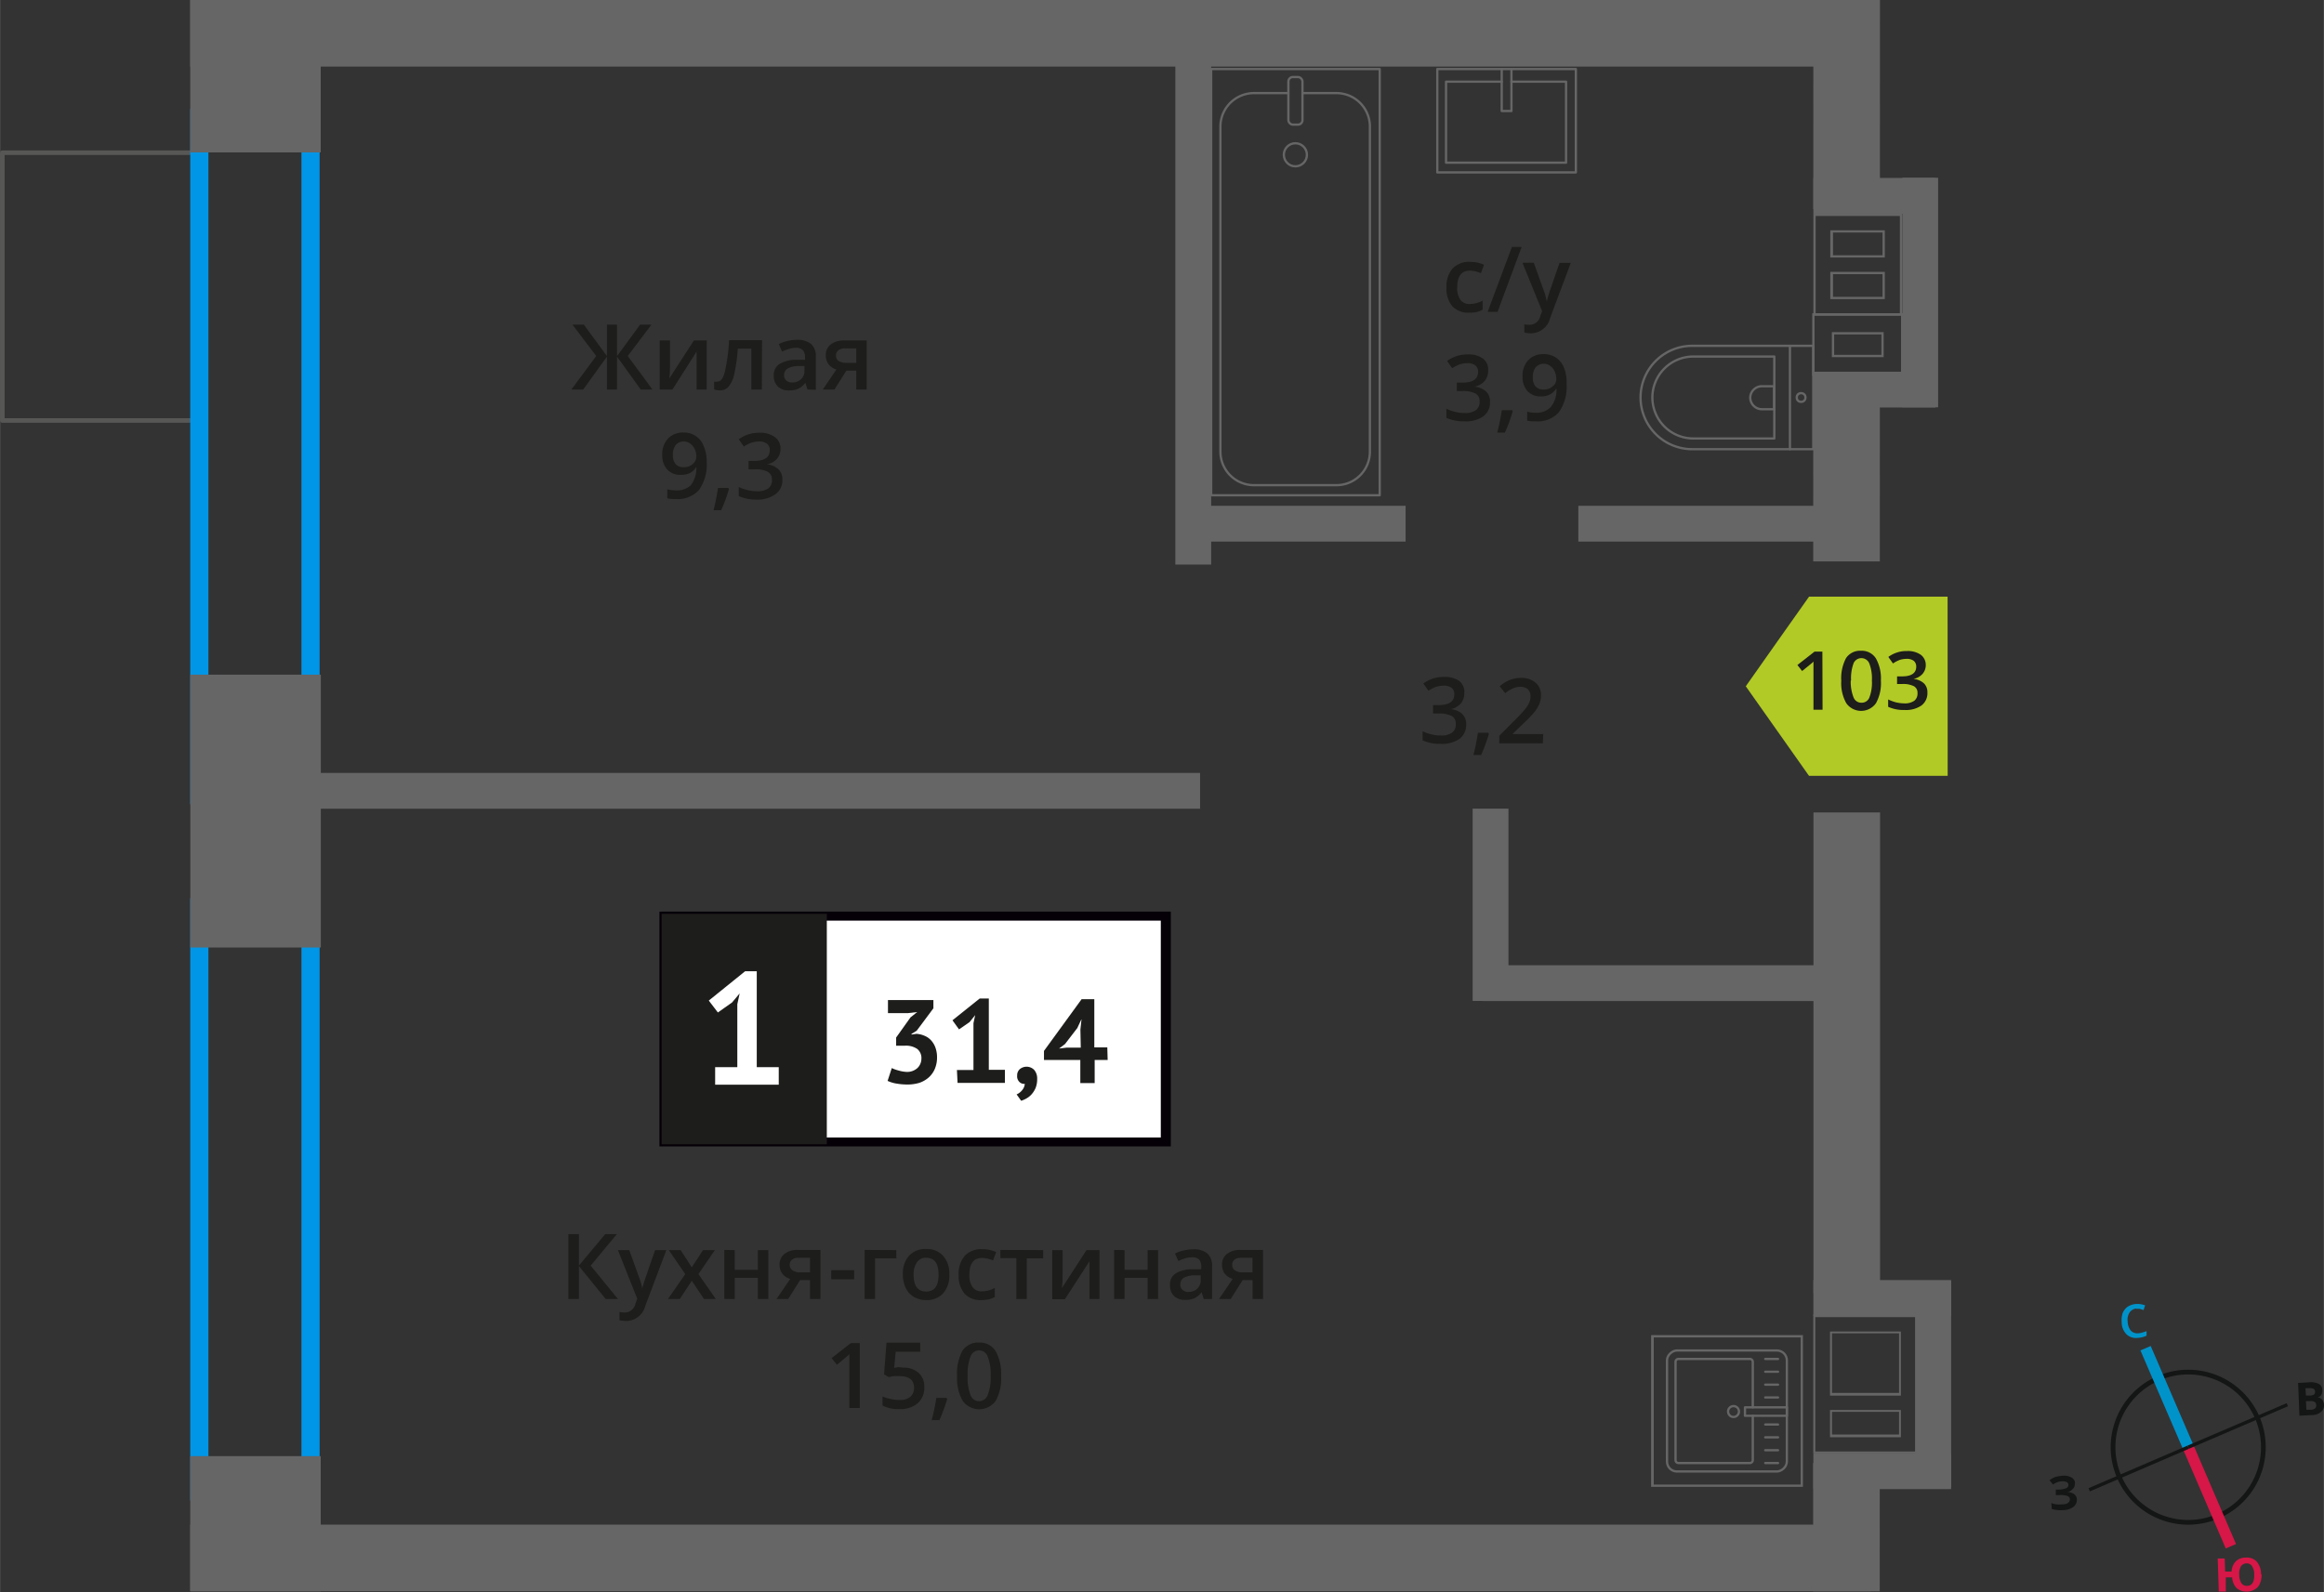 <svg xmlns="http://www.w3.org/2000/svg" width="90.23mm" height="61.83mm" viewBox="0 0 255.76 175.27"><rect x="0" y="0" width="255.76" height="175.27" fill="#333333" stroke="none"/><defs><style>.cls-1,.cls-11,.cls-12,.cls-13,.cls-4,.cls-5{fill:none;}.cls-1{stroke:#575756;}.cls-1,.cls-5{stroke-linecap:round;stroke-linejoin:round;}.cls-1,.cls-9{stroke-width:0.5px;}.cls-2{fill:#0096e7;}.cls-3{fill:#666;}.cls-4,.cls-5{stroke:#666;stroke-width:0.25px;}.cls-11,.cls-12,.cls-13,.cls-4{stroke-miterlimit:10;}.cls-6,.cls-9{fill:#1d1d1b;}.cls-7{fill:#fff;}.cls-8{fill:#050007;}.cls-9{stroke:#1d1d1b;stroke-miterlimit:22.93;}.cls-10{fill:#b2ca25;fill-rule:evenodd;}.cls-11{stroke:#141515;stroke-width:0.52px;}.cls-12{stroke:#0093ca;}.cls-12,.cls-13{stroke-width:1.23px;}.cls-13{stroke:#d61747;}.cls-14{fill:#141515;}.cls-15{fill:#0093ca;}.cls-16{fill:#d61747;}</style></defs><g id="text"><rect class="cls-1" x="-3.94" y="21" width="29.48" height="21.1" transform="translate(42.35 20.75) rotate(90)"/><path class="cls-2" d="M33.17,14V86.53H22.93V14H33.17m2-2H20.93V88.53H35.17V12Z"/><path class="cls-2" d="M33.17,100.89v62.29H22.93V100.89H33.17m2-2H20.93v66.29H35.17V98.89Z"/><rect class="cls-3" x="199.56" y="159.99" width="15.16" height="3.94" transform="translate(414.29 323.92) rotate(180)"/><rect class="cls-3" x="199.56" y="140.93" width="15.16" height="3.94" transform="translate(414.29 285.79) rotate(180)"/><rect class="cls-3" x="201.38" y="150.4" width="22.75" height="3.94" transform="translate(365.13 -60.39) rotate(90)"/><path class="cls-3" d="M210.78,145v14.79h-11V145h11m-9.38,8.64h7.8v-7.06h-7.8v7.06m0,4.58h7.8v-3h-7.8v3M211,144.7H199.56V160H211V144.7Zm-9.38,8.64v-6.56H209v6.56Zm0,4.58v-2.5H209v2.5Z"/><rect class="cls-3" x="199.57" y="19.59" width="13.43" height="3.94"/><rect class="cls-3" x="199.57" y="40.92" width="13.43" height="3.94"/><rect class="cls-3" x="198.69" y="30.25" width="25.27" height="3.94" transform="translate(243.55 -179.12) rotate(90)"/><path class="cls-3" d="M199.82,23.78h9.27V34.51h-9.27V23.78m7.61,4.57v-3h-6v3h6m0,4.58v-3h-6v3h6m-7.86-9.4V34.75h9.77V23.53Zm7.61,4.57h-5.45V25.6h5.45v2.5Zm0,4.58h-5.45v-2.5h5.45v2.5Z"/><path class="cls-4" d="M209.34,34.61h-9.77v6.65h9.77Zm-7.61,2.08h5.45v2.5h-5.45Z"/><rect class="cls-3" x="19.72" y="1.21" width="16.78" height="14.36" transform="matrix(0, 1, -1, 0, 36.5, -19.72)"/><rect class="cls-3" x="13.09" y="82.1" width="30.04" height="14.36" transform="translate(117.4 61.18) rotate(90)"/><rect class="cls-3" x="20.67" y="160.56" width="14.88" height="14.36" transform="translate(195.85 139.63) rotate(90)"/><rect class="cls-3" x="20.93" width="184.97" height="7.33"/><rect class="cls-3" x="20.93" y="167.84" width="184.97" height="7.33"/><rect class="cls-3" x="191.72" y="7.84" width="23.02" height="7.33" transform="translate(214.77 -191.72) rotate(90.01)"/><rect class="cls-3" x="193.77" y="48.68" width="18.92" height="7.33" transform="translate(255.6 -150.88) rotate(90.01)"/><rect class="cls-3" x="176.77" y="112.23" width="52.91" height="7.33" transform="translate(319.14 -87.33) rotate(90)"/><rect class="cls-3" x="196.15" y="164.45" width="14.12" height="7.33" transform="translate(371.36 -35.06) rotate(90.01)"/><rect class="cls-3" x="31.83" y="85.09" width="100.24" height="3.94"/><rect class="cls-3" x="173.7" y="55.68" width="27.95" height="3.94"/><rect class="cls-3" x="131.32" y="55.68" width="23.37" height="3.94"/><rect class="cls-3" x="163.18" y="106.26" width="37.17" height="3.94"/><rect class="cls-3" x="153.45" y="97.64" width="21.17" height="3.94" transform="translate(263.65 -64.43) rotate(90)"/><rect class="cls-3" x="102.79" y="31.65" width="57.06" height="3.94" transform="translate(164.94 -97.7) rotate(90)"/><rect class="cls-5" x="133.29" y="7.6" width="18.55" height="46.92"/><rect class="cls-5" x="141.79" y="8.48" width="1.55" height="5.24" rx="0.49"/><path class="cls-5" d="M141.79,10.25H138a3.69,3.69,0,0,0-3.69,3.68v35.8A3.69,3.69,0,0,0,138,53.41h9.08a3.68,3.68,0,0,0,3.68-3.68V13.93a3.68,3.68,0,0,0-3.68-3.68h-3.72"/><circle class="cls-5" cx="142.56" cy="17.04" r="1.27"/><path class="cls-5" d="M180.56,38.07h13.32a5.69,5.69,0,0,1,5.69,5.69v0a5.69,5.69,0,0,1-5.69,5.69H180.56a0,0,0,0,1,0,0V38.07A0,0,0,0,1,180.56,38.07Z" transform="translate(380.12 87.52) rotate(-180)"/><path class="cls-5" d="M181.84,39.25h8.91a4.51,4.51,0,0,1,4.51,4.51v0a4.51,4.51,0,0,1-4.51,4.51h-8.91a0,0,0,0,1,0,0v-9A0,0,0,0,1,181.84,39.25Z" transform="translate(377.11 87.52) rotate(-180)"/><path class="cls-5" d="M192.64,42.47H194a1.29,1.29,0,0,1,1.29,1.29v0A1.29,1.29,0,0,1,194,45h-1.34a0,0,0,0,1,0,0V42.47A0,0,0,0,1,192.64,42.47Z" transform="translate(387.91 87.52) rotate(-180)"/><circle class="cls-5" cx="198.22" cy="43.76" r="0.48"/><line class="cls-5" x1="196.99" y1="38.07" x2="196.99" y2="49.45"/><rect class="cls-5" x="160.11" y="5.66" width="11.38" height="15.25" transform="translate(179.09 -152.51) rotate(90)"/><polyline class="cls-5" points="166.34 7.6 166.34 12.22 165.27 12.22 165.27 7.6"/><polyline class="cls-5" points="166.34 8.99 172.35 8.99 172.35 17.91 159.14 17.91 159.14 8.99 165.27 8.99"/><rect class="cls-5" x="183.4" y="148.74" width="13.32" height="13.19" rx="1.09" transform="translate(345.39 -34.73) rotate(90)"/><path class="cls-5" d="M192.9,155.86v4.88a.32.32,0,0,1-.32.32h-7.86a.32.32,0,0,1-.32-.32V149.92a.32.32,0,0,1,.32-.32h7.86a.32.32,0,0,1,.32.32v5"/><circle class="cls-5" cx="190.78" cy="155.39" r="0.6"/><rect class="cls-5" x="193.89" y="153.09" width="0.93" height="4.61" transform="translate(349.74 -38.96) rotate(90)"/><line class="cls-5" x1="195.68" y1="149.6" x2="194.27" y2="149.6"/><line class="cls-5" x1="195.68" y1="151.01" x2="194.27" y2="151.01"/><line class="cls-5" x1="195.68" y1="152.43" x2="194.27" y2="152.43"/><line class="cls-5" x1="195.68" y1="153.84" x2="194.27" y2="153.84"/><line class="cls-5" x1="195.68" y1="156.82" x2="194.27" y2="156.82"/><line class="cls-5" x1="195.68" y1="158.23" x2="194.27" y2="158.23"/><line class="cls-5" x1="195.68" y1="159.65" x2="194.27" y2="159.65"/><line class="cls-5" x1="195.68" y1="161.06" x2="194.27" y2="161.06"/><path class="cls-3" d="M198.17,147.23v16.2H182v-16.2h16.21m.25-.25H181.71v16.7h16.71V147Z"/><path class="cls-6" d="M161.15,76.33a1.68,1.68,0,0,1-.4,1.13,2,2,0,0,1-1.11.61v0a2.19,2.19,0,0,1,1.29.53,1.58,1.58,0,0,1,.43,1.14,1.92,1.92,0,0,1-.73,1.59,3.37,3.37,0,0,1-2.07.56,4.6,4.6,0,0,1-2-.39v-1a4.39,4.39,0,0,0,1,.35,4.22,4.22,0,0,0,1,.12,2,2,0,0,0,1.24-.31,1.09,1.09,0,0,0,.41-1,.91.91,0,0,0-.45-.84,2.89,2.89,0,0,0-1.43-.27h-.62v-.93h.63c1.14,0,1.71-.4,1.71-1.18a.88.88,0,0,0-.29-.71,1.34,1.34,0,0,0-.88-.25,2.88,2.88,0,0,0-.78.11,3.71,3.71,0,0,0-.89.45l-.57-.8a3.78,3.78,0,0,1,2.29-.72,2.7,2.7,0,0,1,1.68.46A1.54,1.54,0,0,1,161.15,76.33Z"/><path class="cls-6" d="M163.86,80.78a18.47,18.47,0,0,1-.86,2.34h-.85a22.73,22.73,0,0,0,.5-2.45h1.13Z"/><path class="cls-6" d="M169.79,81.83H165V81l1.84-1.85a14.54,14.54,0,0,0,1.09-1.19,3,3,0,0,0,.38-.65,1.65,1.65,0,0,0,.13-.66,1,1,0,0,0-.29-.76,1.13,1.13,0,0,0-.81-.28,2.13,2.13,0,0,0-.79.15,3.53,3.53,0,0,0-.89.55l-.62-.76a4,4,0,0,1,1.16-.71,3.36,3.36,0,0,1,1.2-.21,2.33,2.33,0,0,1,1.59.52,1.74,1.74,0,0,1,.6,1.4,2.34,2.34,0,0,1-.17.91,3.9,3.9,0,0,1-.53.9,12.42,12.42,0,0,1-1.2,1.25l-1.24,1.2v0h3.39Z"/><path class="cls-6" d="M161.69,34.42a2.36,2.36,0,0,1-1.86-.71,3,3,0,0,1-.64-2.05,3,3,0,0,1,.67-2.1,2.47,2.47,0,0,1,1.93-.73,3.58,3.58,0,0,1,1.53.32l-.34.92a3.48,3.48,0,0,0-1.2-.28q-1.41,0-1.41,1.86a2.23,2.23,0,0,0,.35,1.36,1.22,1.22,0,0,0,1,.46,3,3,0,0,0,1.45-.38v1a2.67,2.67,0,0,1-.66.26A4.1,4.1,0,0,1,161.69,34.42Z"/><path class="cls-6" d="M167.46,27.19l-2.65,7.14h-1.09l2.67-7.14Z"/><path class="cls-6" d="M167.55,28.93h1.25L169.9,32a6.28,6.28,0,0,1,.33,1.23h0a4.66,4.66,0,0,1,.16-.65c.08-.26.49-1.47,1.24-3.64h1.24L170.6,35a2.19,2.19,0,0,1-2.1,1.69,3.65,3.65,0,0,1-.74-.08v-.91a2.61,2.61,0,0,0,.59.06,1.22,1.22,0,0,0,1.17-1l.2-.5Z"/><path class="cls-6" d="M163.77,40.83a1.63,1.63,0,0,1-.4,1.13,2,2,0,0,1-1.11.61v0a2.19,2.19,0,0,1,1.29.53,1.52,1.52,0,0,1,.43,1.14,1.89,1.89,0,0,1-.73,1.59,3.34,3.34,0,0,1-2.07.55,4.61,4.61,0,0,1-2-.38V45a5,5,0,0,0,1,.35,4.3,4.3,0,0,0,1,.12,2.12,2.12,0,0,0,1.24-.31,1.12,1.12,0,0,0,.41-1,.9.9,0,0,0-.46-.84,2.85,2.85,0,0,0-1.42-.27h-.62v-.93h.63c1.14,0,1.71-.4,1.71-1.19a.85.85,0,0,0-.3-.7,1.32,1.32,0,0,0-.88-.25,2.88,2.88,0,0,0-.78.11,3.9,3.9,0,0,0-.89.45l-.56-.8a3.73,3.73,0,0,1,2.28-.72,2.69,2.69,0,0,1,1.68.46A1.52,1.52,0,0,1,163.77,40.83Z"/><path class="cls-6" d="M166.48,45.28a17,17,0,0,1-.86,2.34h-.84a25,25,0,0,0,.5-2.46h1.13Z"/><path class="cls-6" d="M172.41,42.24a4.92,4.92,0,0,1-.85,3.14,3.1,3.1,0,0,1-2.56,1,4.07,4.07,0,0,1-.93-.07v-1a2.91,2.91,0,0,0,.87.13,2.22,2.22,0,0,0,1.73-.63,3,3,0,0,0,.63-2h-.06a1.68,1.68,0,0,1-.7.63,2.18,2.18,0,0,1-.95.2,1.94,1.94,0,0,1-1.49-.59,2.33,2.33,0,0,1-.54-1.62,2.47,2.47,0,0,1,.63-1.78,2.22,2.22,0,0,1,1.71-.66,2.38,2.38,0,0,1,1.33.37,2.4,2.4,0,0,1,.87,1.07A4.34,4.34,0,0,1,172.41,42.24Zm-2.49-2.19a1.13,1.13,0,0,0-.92.39,1.68,1.68,0,0,0-.31,1.09,1.45,1.45,0,0,0,.29,1,1.13,1.13,0,0,0,.9.35,1.41,1.41,0,0,0,1-.35,1,1,0,0,0,.4-.81,2,2,0,0,0-.17-.81,1.36,1.36,0,0,0-.47-.6A1.12,1.12,0,0,0,169.92,40.05Z"/><path class="cls-6" d="M68,143H66.65l-2.94-3.62V143H62.55v-7.14h1.16v3.46l2.89-3.46h1.28L65,139.33Z"/><path class="cls-6" d="M68,137.62h1.25l1.1,3.06a5.13,5.13,0,0,1,.33,1.23h0c0-.18.09-.4.16-.65s.5-1.47,1.25-3.64h1.24l-2.31,6.12a2.19,2.19,0,0,1-2.1,1.68,3.74,3.74,0,0,1-.75-.08v-.91a2.68,2.68,0,0,0,.59.06,1.2,1.2,0,0,0,1.17-1l.2-.51Z"/><path class="cls-6" d="M75.41,140.26l-1.81-2.64h1.3l1.23,1.89,1.24-1.89h1.3l-1.81,2.64L78.77,143h-1.3l-1.34-2-1.32,2h-1.3Z"/><path class="cls-6" d="M80.86,137.62v2.17H83.4v-2.17h1.15V143H83.4v-2.33H80.86V143H79.71v-5.4Z"/><path class="cls-6" d="M86.74,143H85.46l1.5-2.21a1.66,1.66,0,0,1-.85-.56,1.6,1.6,0,0,1-.32-1,1.46,1.46,0,0,1,.55-1.2,2.32,2.32,0,0,1,1.49-.43h2.46V143H89.14v-2.08H88.05Zm.17-3.76a.7.7,0,0,0,.32.62,1.49,1.49,0,0,0,.84.21h1.07v-1.6H87.89a1.1,1.1,0,0,0-.72.2A.68.68,0,0,0,86.91,139.26Z"/><path class="cls-6" d="M91.47,140.83v-1H94v1Z"/><path class="cls-6" d="M98.64,137.62v.9H96.3V143H95.15v-5.4Z"/><path class="cls-6" d="M104.47,140.31a2.94,2.94,0,0,1-.67,2.06,2.44,2.44,0,0,1-1.89.75,2.57,2.57,0,0,1-1.34-.35,2.25,2.25,0,0,1-.9-1,3.43,3.43,0,0,1-.31-1.48,2.91,2.91,0,0,1,.68-2.05,2.41,2.41,0,0,1,1.9-.74,2.38,2.38,0,0,1,1.85.75A2.91,2.91,0,0,1,104.47,140.31Zm-3.93,0c0,1.24.46,1.87,1.39,1.87s1.36-.63,1.36-1.87-.46-1.85-1.37-1.85a1.16,1.16,0,0,0-1,.48A2.37,2.37,0,0,0,100.54,140.31Z"/><path class="cls-6" d="M108,143.12a2.34,2.34,0,0,1-1.86-.72,3,3,0,0,1-.64-2.05,3,3,0,0,1,.67-2.1,2.44,2.44,0,0,1,1.92-.73,3.48,3.48,0,0,1,1.54.32l-.35.92a3.38,3.38,0,0,0-1.2-.28c-.93,0-1.4.62-1.4,1.86a2.23,2.23,0,0,0,.35,1.36,1.19,1.19,0,0,0,1,.46,3,3,0,0,0,1.45-.38v1a2.46,2.46,0,0,1-.65.26A4.16,4.16,0,0,1,108,143.12Z"/><path class="cls-6" d="M114.8,137.62v.9H113V143h-1.15v-4.5h-1.76v-.9Z"/><path class="cls-6" d="M116.94,137.62v2.77c0,.32,0,.79-.08,1.42l2.71-4.19H121V143h-1.1V140.3c0-.15,0-.39,0-.73s0-.58,0-.73l-2.7,4.18h-1.4v-5.4Z"/><path class="cls-6" d="M123.76,137.62v2.17h2.54v-2.17h1.15V143H126.3v-2.33h-2.54V143h-1.15v-5.4Z"/><path class="cls-6" d="M132.47,143l-.23-.75h0a2.26,2.26,0,0,1-.79.67,2.44,2.44,0,0,1-1,.18,1.77,1.77,0,0,1-1.25-.43,1.66,1.66,0,0,1-.44-1.22,1.41,1.41,0,0,1,.62-1.26,3.54,3.54,0,0,1,1.89-.46l.93,0v-.29a1.12,1.12,0,0,0-.24-.78,1,1,0,0,0-.75-.25,2.67,2.67,0,0,0-.8.12,5.84,5.84,0,0,0-.73.29l-.37-.82a3.65,3.65,0,0,1,1-.35,4.45,4.45,0,0,1,1-.12,2.33,2.33,0,0,1,1.55.45,1.76,1.76,0,0,1,.53,1.41V143Zm-1.71-.78a1.42,1.42,0,0,0,1-.35,1.29,1.29,0,0,0,.38-1v-.47l-.69,0a2.38,2.38,0,0,0-1.18.27.82.82,0,0,0-.37.74.73.73,0,0,0,.21.56A1,1,0,0,0,130.76,142.24Z"/><path class="cls-6" d="M135.44,143h-1.28l1.5-2.21a1.73,1.73,0,0,1-.86-.56,1.59,1.59,0,0,1-.31-1,1.44,1.44,0,0,1,.55-1.2,2.32,2.32,0,0,1,1.49-.43H139V143h-1.15v-2.08h-1.09Zm.17-3.76a.7.7,0,0,0,.31.62,1.51,1.51,0,0,0,.85.21h1.07v-1.6h-1.25a1.13,1.13,0,0,0-.73.2A.67.67,0,0,0,135.61,139.26Z"/><path class="cls-6" d="M94.62,155H93.47v-4.61c0-.55,0-1,0-1.31l-.28.26-1.09.9-.58-.73,2.1-1.65h1Z"/><path class="cls-6" d="M99.38,150.56a2.45,2.45,0,0,1,1.71.57,2,2,0,0,1,.63,1.56,2.26,2.26,0,0,1-.72,1.78,2.91,2.91,0,0,1-2,.65,3.79,3.79,0,0,1-1.88-.39v-1A3.6,3.6,0,0,0,98,154a4.19,4.19,0,0,0,1,.12,1.77,1.77,0,0,0,1.18-.35,1.26,1.26,0,0,0,.41-1c0-.86-.55-1.28-1.64-1.28a4.18,4.18,0,0,0-.56,0,5.74,5.74,0,0,0-.59.11l-.51-.3.27-3.49h3.71v1h-2.7l-.16,1.77.42-.07A3.39,3.39,0,0,1,99.38,150.56Z"/><path class="cls-6" d="M104.24,154a18.47,18.47,0,0,1-.86,2.34h-.85a22.91,22.91,0,0,0,.51-2.45h1.12Z"/><path class="cls-6" d="M110.17,151.45a5.06,5.06,0,0,1-.59,2.76,2.25,2.25,0,0,1-3.64,0,5,5,0,0,1-.61-2.73,5.22,5.22,0,0,1,.59-2.79,2.06,2.06,0,0,1,1.83-.89,2,2,0,0,1,1.81.93A5,5,0,0,1,110.17,151.45Zm-3.68,0a5.17,5.17,0,0,0,.3,2.08,1,1,0,0,0,1.92,0,5,5,0,0,0,.31-2.07,5.05,5.05,0,0,0-.31-2.08,1,1,0,0,0-1.92,0A5.22,5.22,0,0,0,106.49,151.45Z"/><rect class="cls-7" x="73.06" y="100.85" width="54.7" height="24.87"/><path class="cls-8" d="M127.76,101.35H73.66v23.87h54.1Zm-54.65-1h55.74v25.85H72.57V100.36Z"/><rect class="cls-9" x="73.06" y="100.85" width="17.68" height="24.87"/><path class="cls-6" d="M99.74,118a1.67,1.67,0,0,0,1.23-.43,1.43,1.43,0,0,0,.43-1,1.29,1.29,0,0,0-.45-1.09,2.18,2.18,0,0,0-1.39-.36h-.94v-.9L100.2,112l.74-.59-1,.12H97.72v-1.44h5V111l-1.84,2.47-.57.35v.07l.55-.08a2.64,2.64,0,0,1,.87.21,2,2,0,0,1,.71.48,2.35,2.35,0,0,1,.49.79,3.07,3.07,0,0,1,.19,1.09,3.19,3.19,0,0,1-.26,1.33,2.64,2.64,0,0,1-.7.94,3,3,0,0,1-1,.56,4.54,4.54,0,0,1-1.3.18,6.88,6.88,0,0,1-1.18-.1,3.6,3.6,0,0,1-1-.3l.46-1.41a4.15,4.15,0,0,0,.75.27A3.68,3.68,0,0,0,99.74,118Z"/><path class="cls-6" d="M105.31,117.79h1.82v-5.15l.19-.89-.62.77-1.16.8-.72-1,3-2.4h1v7.85h1.77v1.44h-5.21Z"/><path class="cls-6" d="M111.94,118.4a.89.89,0,0,1,.3-.71,1.17,1.17,0,0,1,1.58.1,1.45,1.45,0,0,1,.32,1,2.57,2.57,0,0,1-.18,1,2.64,2.64,0,0,1-.46.71,2.18,2.18,0,0,1-.57.44,3.07,3.07,0,0,1-.55.24l-.5-.7a1.62,1.62,0,0,0,.61-.47,1.23,1.23,0,0,0,.29-.69.75.75,0,0,1-.57-.19A.86.86,0,0,1,111.94,118.4Z"/><path class="cls-6" d="M121.9,116.69h-1.43v2.54h-1.58v-2.54h-4v-1l4.14-5.69h1.4v5.3h1.43Zm-3-3.36.12-1.1H119l-.44.94-1.36,1.77-.65.49.84-.1h1.55Z"/><path class="cls-7" d="M78.7,117.48h2.44v-6.93l.26-1.19-.84,1L79,111.46l-1-1.31,4-3.23h1.28v10.56H85.7v1.93h-7Z"/><polygon class="cls-10" points="199.09 85.41 199.09 85.41 195.61 80.48 192.13 75.55 195.61 70.61 199.09 65.69 199.09 65.68 199.09 65.68 214.34 65.68 214.35 85.41 199.1 85.41 199.09 85.41"/><path class="cls-6" d="M200.58,78.13h-1V74q0-.74,0-1.17a3.09,3.09,0,0,1-.25.23l-1,.81-.52-.66,1.89-1.48h.86Z"/><path class="cls-6" d="M207,74.92a4.56,4.56,0,0,1-.54,2.49,2,2,0,0,1-3.27,0,4.48,4.48,0,0,1-.55-2.46,4.71,4.71,0,0,1,.53-2.51,1.86,1.86,0,0,1,1.65-.8,1.84,1.84,0,0,1,1.63.84A4.52,4.52,0,0,1,207,74.92Zm-3.32,0A4.71,4.71,0,0,0,204,76.8a.91.91,0,0,0,.87.56.9.9,0,0,0,.86-.57,4.48,4.48,0,0,0,.28-1.87,4.54,4.54,0,0,0-.28-1.87A.94.94,0,0,0,204,73,4.71,4.71,0,0,0,203.72,74.92Z"/><path class="cls-6" d="M211.94,73.19a1.47,1.47,0,0,1-.36,1,1.78,1.78,0,0,1-1,.55v0a2,2,0,0,1,1.16.49,1.34,1.34,0,0,1,.38,1,1.69,1.69,0,0,1-.65,1.43,3,3,0,0,1-1.86.5,4.09,4.09,0,0,1-1.81-.35V77a4.54,4.54,0,0,0,.87.32,4,4,0,0,0,.88.11,1.83,1.83,0,0,0,1.12-.28,1,1,0,0,0,.36-.86.81.81,0,0,0-.4-.75,2.66,2.66,0,0,0-1.29-.24h-.56v-.84h.57c1,0,1.54-.36,1.54-1.07a.81.81,0,0,0-.27-.64,1.26,1.26,0,0,0-.79-.22,2.69,2.69,0,0,0-.7.1,3.38,3.38,0,0,0-.8.41l-.51-.72a3.34,3.34,0,0,1,2.05-.65,2.5,2.5,0,0,1,1.52.41A1.4,1.4,0,0,1,211.94,73.19Z"/><path class="cls-6" d="M65.61,39.19,63,35.74h1.25l2.54,3.46V35.74H67.9V39.2l2.54-3.46h1.25l-2.61,3.45,2.72,3.69H70.51L67.9,39.26v3.62H66.79V39.26l-2.61,3.62h-1.3Z"/><path class="cls-6" d="M73.73,37.48v2.77c0,.32,0,.8-.08,1.42l2.71-4.19h1.41v5.4H76.66V40.16q0-.22,0-.72c0-.34,0-.58,0-.74L74,42.88h-1.4v-5.4Z"/><path class="cls-6" d="M83.84,42.88H82.68v-4.5H81.19a17.88,17.88,0,0,1-.37,2.72,3.45,3.45,0,0,1-.6,1.42,1.2,1.2,0,0,1-1,.45,1.48,1.48,0,0,1-.63-.11V42A.92.92,0,0,0,79,42c.33,0,.59-.37.78-1.12a20.08,20.08,0,0,0,.45-3.43h3.63Z"/><path class="cls-6" d="M88.86,42.88l-.23-.75h0a2.16,2.16,0,0,1-.79.67,2.44,2.44,0,0,1-1,.18,1.69,1.69,0,0,1-1.24-.43,1.61,1.61,0,0,1-.45-1.22,1.42,1.42,0,0,1,.62-1.25,3.53,3.53,0,0,1,1.89-.47l.93,0v-.29a1.09,1.09,0,0,0-.24-.77,1,1,0,0,0-.75-.26,2.4,2.4,0,0,0-.8.13,6.46,6.46,0,0,0-.73.28l-.37-.82a4,4,0,0,1,1-.35,4.45,4.45,0,0,1,1-.12,2.37,2.37,0,0,1,1.55.45,1.76,1.76,0,0,1,.53,1.41v3.64Zm-1.71-.78a1.37,1.37,0,0,0,1-.35,1.24,1.24,0,0,0,.38-1V40.3l-.69,0a2.26,2.26,0,0,0-1.18.28.8.8,0,0,0-.37.73.69.69,0,0,0,.22.56A.86.86,0,0,0,87.15,42.1Z"/><path class="cls-6" d="M91.83,42.88H90.55l1.5-2.21a1.61,1.61,0,0,1-.86-.56,1.63,1.63,0,0,1-.31-1,1.44,1.44,0,0,1,.55-1.2,2.38,2.38,0,0,1,1.49-.43h2.46v5.4H94.23V40.8H93.14ZM92,39.12a.7.7,0,0,0,.31.63,1.62,1.62,0,0,0,.85.2h1.07v-1.6H93a1.16,1.16,0,0,0-.72.2A.68.68,0,0,0,92,39.12Z"/><path class="cls-6" d="M77.77,50.79a4.88,4.88,0,0,1-.85,3.15,3.13,3.13,0,0,1-2.56,1,4,4,0,0,1-.93-.08v-1a3.26,3.26,0,0,0,.87.12A2.24,2.24,0,0,0,76,53.44a3,3,0,0,0,.63-2H76.6a1.68,1.68,0,0,1-.69.64,2.22,2.22,0,0,1-1,.19,1.9,1.9,0,0,1-1.49-.59,2.3,2.3,0,0,1-.54-1.62,2.48,2.48,0,0,1,.63-1.78,2.25,2.25,0,0,1,1.71-.66,2.26,2.26,0,0,1,2.2,1.45A4.11,4.11,0,0,1,77.77,50.79ZM75.28,48.6a1.13,1.13,0,0,0-.92.39,1.68,1.68,0,0,0-.31,1.09,1.47,1.47,0,0,0,.29,1,1.1,1.1,0,0,0,.9.35,1.4,1.4,0,0,0,1-.35,1.05,1.05,0,0,0,.39-.81,2,2,0,0,0-.17-.81,1.49,1.49,0,0,0-.47-.6A1.18,1.18,0,0,0,75.28,48.6Z"/><path class="cls-6" d="M80.22,53.83a16.12,16.12,0,0,1-.86,2.34h-.84a24.85,24.85,0,0,0,.5-2.45h1.13Z"/><path class="cls-6" d="M85.89,49.38a1.65,1.65,0,0,1-.4,1.14,1.94,1.94,0,0,1-1.11.6v0a2.14,2.14,0,0,1,1.29.54,1.54,1.54,0,0,1,.43,1.13,1.87,1.87,0,0,1-.73,1.59A3.33,3.33,0,0,1,83.3,55a4.6,4.6,0,0,1-2-.39v-1a4.39,4.39,0,0,0,1,.35,4.23,4.23,0,0,0,1,.12,2.12,2.12,0,0,0,1.24-.3,1.14,1.14,0,0,0,.41-1,.9.9,0,0,0-.46-.84A2.87,2.87,0,0,0,83,51.67h-.62v-.93H83c1.14,0,1.71-.39,1.71-1.18a.87.87,0,0,0-.3-.71,1.38,1.38,0,0,0-.88-.25,2.54,2.54,0,0,0-.78.12,3.45,3.45,0,0,0-.89.44l-.56-.8a3.73,3.73,0,0,1,2.28-.72,2.69,2.69,0,0,1,1.68.47A1.49,1.49,0,0,1,85.89,49.38Z"/><path class="cls-11" d="M237.56,151.72a8.27,8.27,0,1,1-4.33,10.87,8.26,8.26,0,0,1,4.33-10.87Z"/><line class="cls-12" x1="236.13" y1="148.42" x2="240.83" y2="159.32"/><line class="cls-13" x1="245.52" y1="170.22" x2="240.83" y2="159.32"/><polygon class="cls-14" points="229.85 163.83 240.75 159.14 240.9 159.49 230 164.18 229.85 163.83"/><polygon class="cls-14" points="251.66 154.47 240.75 159.14 240.9 159.49 251.8 154.81 251.66 154.47"/><path class="cls-15" d="M235.14,144.05a1,1,0,0,0-.77.44,1.44,1.44,0,0,0-.21,1,1.64,1.64,0,0,0,.35,1,1,1,0,0,0,.85.28,1.71,1.71,0,0,0,.45-.09,3.59,3.59,0,0,0,.43-.14l0,.5a2.51,2.51,0,0,1-.95.24,1.53,1.53,0,0,1-1.26-.39,1.92,1.92,0,0,1-.53-1.34,2.52,2.52,0,0,1,.11-1,1.67,1.67,0,0,1,.55-.7,2,2,0,0,1,.92-.3,2.48,2.48,0,0,1,1,.15l-.17.52-.41-.13a2.08,2.08,0,0,0-.44,0Z"/><path class="cls-16" d="M248.89,173.3a2.17,2.17,0,0,1-.38,1.39,1.76,1.76,0,0,1-2.34.16,1.83,1.83,0,0,1-.51-1.2l-.7,0,0,1.56-.77,0-.12-3.64.77,0,.05,1.44.71,0a1.7,1.7,0,0,1,.46-1.13,1.54,1.54,0,0,1,1.1-.41,1.46,1.46,0,0,1,1.21.45,2.12,2.12,0,0,1,.47,1.37Zm-2.45.08a1.73,1.73,0,0,0,.24.91.71.71,0,0,0,.61.29c.56,0,.82-.43.8-1.25a1.66,1.66,0,0,0-.25-.93.66.66,0,0,0-.61-.29.73.73,0,0,0-.61.33,1.68,1.68,0,0,0-.18.94Z"/><path class="cls-14" d="M252.92,152.24l1.14-.06a2,2,0,0,1,1.12.16.73.73,0,0,1,.4.68,1,1,0,0,1-.12.55.63.63,0,0,1-.4.26v0a.8.8,0,0,1,.51.26,1,1,0,0,1,.19.56.91.91,0,0,1-.32.78,1.51,1.51,0,0,1-1,.35l-1.38.07Zm.86,1.39.44,0a.84.84,0,0,0,.45-.12.35.35,0,0,0,.11-.33.32.32,0,0,0-.16-.29.94.94,0,0,0-.49-.07l-.4,0Zm0,.61.05.95.48,0a.71.71,0,0,0,.47-.14.44.44,0,0,0,.13-.38c0-.29-.24-.45-.66-.43Z"/><path class="cls-14" d="M228.34,163.33a.67.67,0,0,1-.22.58,1,1,0,0,1-.65.34v0a1.39,1.39,0,0,1,.78.22.76.76,0,0,1,.32.57,1,1,0,0,1-.36.83,1.92,1.92,0,0,1-1.1.37,3.56,3.56,0,0,1-1.3-.12l-.05-.65a2.5,2.5,0,0,0,.57.14,3.88,3.88,0,0,0,.59,0c.6,0,.9-.23.88-.59a.41.41,0,0,0-.32-.35,2.46,2.46,0,0,0-.89-.08l-.34,0,0-.61.31,0a2.42,2.42,0,0,0,.84-.15.4.4,0,0,0,.24-.39.33.33,0,0,0-.18-.28,1.06,1.06,0,0,0-.52-.09,1.8,1.8,0,0,0-1,.36l-.38-.48a2.3,2.3,0,0,1,.65-.36,4,4,0,0,1,.76-.13,1.65,1.65,0,0,1,1,.19.74.74,0,0,1,.4.63Z"/></g></svg>
